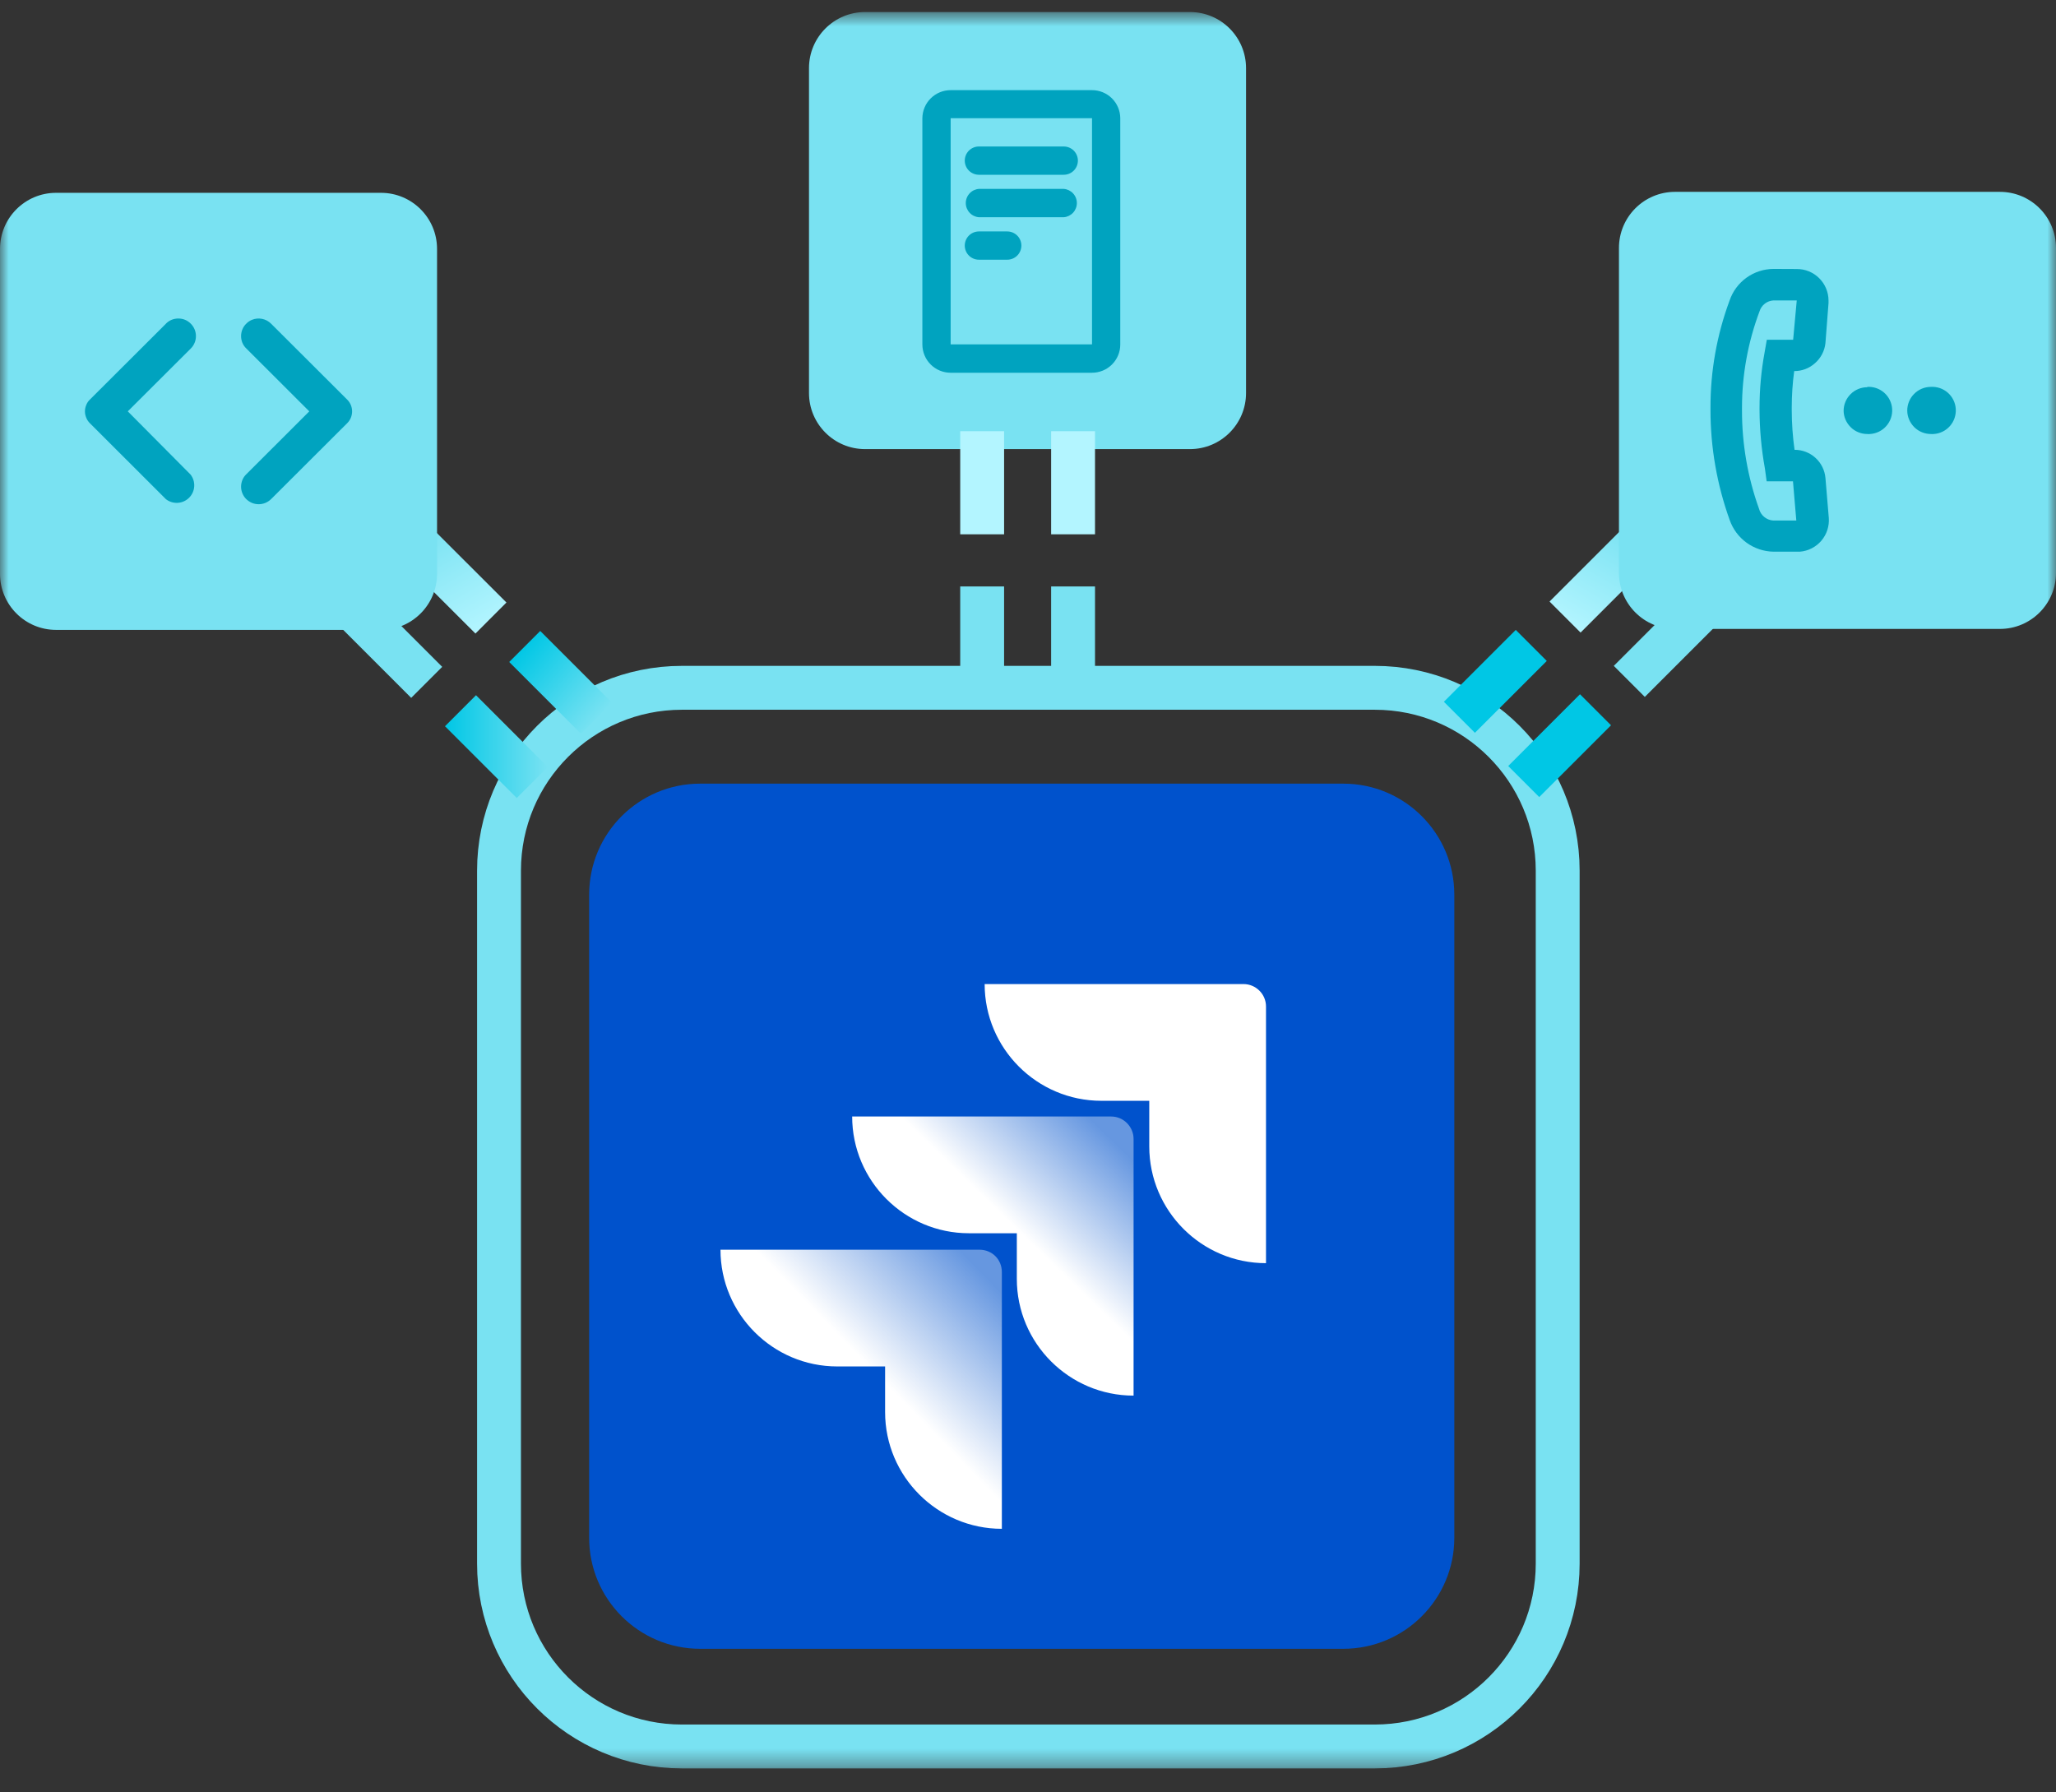<svg width="117" height="102" viewBox="0 0 117 102" fill="none" xmlns="http://www.w3.org/2000/svg">
<rect x="0" y="0" width="117" height="102" fill="#333333" stroke="none"/>
<g clip-path="url(#clip0_15_370)">
<mask id="mask0_15_370" style="mask-type:luminance" maskUnits="userSpaceOnUse" x="0" y="0" width="117" height="101">
<path d="M117 0.685H0V100.64H117V0.685Z" fill="white"/>
</mask>
<g mask="url(#mask0_15_370)">
<path d="M76.442 44.595H39.844C36.355 44.595 33.526 47.423 33.526 50.912V87.51C33.526 90.999 36.355 93.828 39.844 93.828H76.442C79.931 93.828 82.76 90.999 82.76 87.51V50.912C82.76 47.423 79.931 44.595 76.442 44.595Z" fill="#0052CC"/>
<path d="M78.235 39.141H38.805C33.057 39.141 28.397 43.801 28.397 49.549V88.978C28.397 94.727 33.057 99.386 38.805 99.386H78.235C83.983 99.386 88.643 94.727 88.643 88.978V49.549C88.643 43.801 83.983 39.141 78.235 39.141Z" stroke="#79E2F2" stroke-width="2.497" stroke-miterlimit="10"/>
<path d="M23.608 30.846L27.938 35.17" stroke="url(#paint0_linear_15_370)" stroke-width="2.497" stroke-miterlimit="10"/>
<path d="M19.952 34.501L24.282 38.831" stroke="url(#paint1_linear_15_370)" stroke-width="2.497" stroke-miterlimit="10"/>
<path d="M29.86 36.789L33.946 40.874" stroke="url(#paint2_linear_15_370)" stroke-width="2.497" stroke-miterlimit="10"/>
<path d="M26.205 40.445L30.29 44.53" stroke="url(#paint3_linear_15_370)" stroke-width="2.497" stroke-miterlimit="10"/>
<path d="M21.68 10.973H3.191C1.429 10.973 0 12.402 0 14.165V32.653C0 34.416 1.429 35.845 3.191 35.845H21.68C23.442 35.845 24.871 34.416 24.871 32.653V14.165C24.871 12.402 23.442 10.973 21.68 10.973Z" fill="#79E2F2"/>
<path d="M67.717 0.685H49.228C47.466 0.685 46.037 2.114 46.037 3.877V22.365C46.037 24.128 47.466 25.557 49.228 25.557H67.717C69.479 25.557 70.908 24.128 70.908 22.365V3.877C70.908 2.114 69.479 0.685 67.717 0.685Z" fill="#79E2F2"/>
<path d="M93.387 30.791L89.062 35.115" stroke="url(#paint4_linear_15_370)" stroke-width="2.497" stroke-miterlimit="10"/>
<path d="M97.048 34.446L92.718 38.776" stroke="url(#paint5_linear_15_370)" stroke-width="2.497" stroke-miterlimit="10"/>
<path d="M87.139 36.729L83.049 40.819" stroke="url(#paint6_linear_15_370)" stroke-width="2.497" stroke-miterlimit="10"/>
<path d="M90.795 40.39L86.71 44.475" stroke="url(#paint7_linear_15_370)" stroke-width="2.497" stroke-miterlimit="10"/>
<path d="M55.891 24.538V30.406" stroke="url(#paint8_linear_15_370)" stroke-width="2.497" stroke-miterlimit="10"/>
<path d="M61.065 24.538V30.406" stroke="url(#paint9_linear_15_370)" stroke-width="2.497" stroke-miterlimit="10"/>
<path d="M55.891 33.373V38.092" stroke="url(#paint10_linear_15_370)" stroke-width="2.497" stroke-miterlimit="10"/>
<path d="M61.065 33.373V38.092" stroke="url(#paint11_linear_15_370)" stroke-width="2.497" stroke-miterlimit="10"/>
<path d="M113.809 10.918H95.32C93.558 10.918 92.129 12.347 92.129 14.11V32.598C92.129 34.361 93.558 35.79 95.32 35.79H113.809C115.571 35.79 117 34.361 117 32.598V14.11C117 12.347 115.571 10.918 113.809 10.918Z" fill="#79E2F2"/>
<path fill-rule="evenodd" clip-rule="evenodd" d="M9.444 18.42L5.114 22.74C5.024 22.825 4.954 22.929 4.909 23.045C4.86 23.16 4.834 23.284 4.834 23.409C4.834 23.535 4.86 23.659 4.909 23.774C4.955 23.89 5.025 23.995 5.114 24.083L9.444 28.408C9.636 28.557 9.876 28.63 10.118 28.615C10.36 28.6 10.588 28.497 10.76 28.326C10.932 28.155 11.036 27.927 11.052 27.684C11.068 27.442 10.995 27.203 10.848 27.01L7.272 23.409L10.857 19.833C10.95 19.741 11.024 19.63 11.074 19.509C11.125 19.388 11.15 19.258 11.15 19.127C11.15 18.995 11.125 18.865 11.074 18.744C11.024 18.623 10.95 18.513 10.857 18.42C10.765 18.326 10.655 18.251 10.533 18.2C10.286 18.1 10.01 18.1 9.764 18.2C9.642 18.251 9.532 18.326 9.439 18.42H9.444ZM14.014 18.42C13.918 18.511 13.843 18.622 13.794 18.744C13.745 18.865 13.719 18.994 13.719 19.124C13.719 19.256 13.744 19.387 13.794 19.509C13.844 19.629 13.919 19.738 14.014 19.828L17.6 23.409L14.014 26.99C13.918 27.081 13.843 27.192 13.794 27.315C13.745 27.435 13.719 27.564 13.719 27.694C13.719 27.826 13.745 27.956 13.796 28.078C13.846 28.2 13.92 28.311 14.014 28.403C14.108 28.494 14.218 28.567 14.338 28.618C14.583 28.719 14.858 28.719 15.103 28.618C15.223 28.567 15.333 28.494 15.427 28.403L19.757 24.083C19.846 23.995 19.916 23.89 19.965 23.774C20.012 23.659 20.037 23.534 20.037 23.409C20.037 23.285 20.012 23.161 19.964 23.046C19.916 22.931 19.846 22.827 19.757 22.74L15.427 18.42C15.288 18.28 15.11 18.184 14.916 18.145C14.722 18.106 14.521 18.125 14.338 18.2C14.216 18.249 14.105 18.324 14.014 18.42Z" fill="#00A3BF"/>
<path d="M102.247 15.309C102.483 15.307 102.717 15.352 102.936 15.441C103.154 15.531 103.353 15.662 103.521 15.828C103.689 15.994 103.823 16.192 103.914 16.409C104.006 16.627 104.054 16.86 104.055 17.096V17.246L103.88 19.519C103.835 19.96 103.624 20.369 103.291 20.662C102.966 20.958 102.542 21.12 102.102 21.117C102.008 21.807 101.962 22.503 101.962 23.199V23.339C101.963 24.095 102.017 24.849 102.122 25.597C102.563 25.595 102.988 25.759 103.314 26.056C103.639 26.352 103.841 26.761 103.88 27.2L104.07 29.467C104.088 29.702 104.06 29.938 103.987 30.162C103.915 30.386 103.798 30.593 103.645 30.773C103.492 30.951 103.305 31.099 103.095 31.205C102.886 31.312 102.657 31.377 102.422 31.395H100.924C100.372 31.385 99.836 31.206 99.389 30.882C98.943 30.558 98.607 30.104 98.427 29.582C97.707 27.578 97.338 25.464 97.338 23.334V23.199C97.333 21.116 97.702 19.049 98.427 17.096C98.605 16.575 98.941 16.122 99.389 15.801C99.836 15.48 100.373 15.306 100.924 15.303L102.247 15.309ZM102.247 17.096H100.924C100.744 17.106 100.571 17.17 100.429 17.281C100.287 17.392 100.182 17.544 100.129 17.716C99.47 19.472 99.131 21.333 99.131 23.209V23.344C99.126 25.256 99.454 27.154 100.1 28.953C100.147 29.135 100.251 29.298 100.396 29.418C100.541 29.538 100.721 29.609 100.909 29.622H102.222L102.032 27.39H100.534L100.434 26.655C100.236 25.563 100.134 24.455 100.129 23.344V23.209C100.129 22.157 100.224 21.108 100.414 20.073L100.544 19.334H102.042L102.247 17.096ZM109.873 22.016C110.229 21.994 110.579 22.114 110.846 22.35C111.113 22.586 111.275 22.919 111.297 23.274C111.318 23.63 111.198 23.98 110.962 24.247C110.726 24.514 110.394 24.676 110.038 24.698C109.983 24.703 109.928 24.703 109.873 24.698C109.702 24.697 109.532 24.663 109.374 24.598C109.209 24.532 109.059 24.434 108.934 24.308C108.81 24.183 108.71 24.035 108.64 23.874C108.573 23.715 108.537 23.546 108.535 23.374C108.533 23.197 108.567 23.021 108.634 22.857C108.7 22.693 108.798 22.544 108.923 22.418C109.047 22.292 109.195 22.191 109.358 22.122C109.521 22.053 109.696 22.017 109.873 22.016ZM106.252 22.016C106.608 21.994 106.958 22.114 107.225 22.35C107.492 22.586 107.654 22.919 107.676 23.274C107.698 23.63 107.577 23.98 107.341 24.247C107.105 24.514 106.773 24.676 106.417 24.698C106.362 24.703 106.307 24.703 106.252 24.698C106.081 24.697 105.911 24.663 105.753 24.598C105.588 24.532 105.439 24.434 105.314 24.308C105.189 24.183 105.089 24.035 105.019 23.874C104.952 23.715 104.916 23.546 104.914 23.374C104.915 23.197 104.951 23.022 105.02 22.859C105.089 22.696 105.19 22.548 105.316 22.424C105.442 22.299 105.591 22.201 105.756 22.134C105.92 22.068 106.095 22.034 106.272 22.036L106.252 22.016Z" fill="#00A3BF"/>
<path d="M60.535 8.336H55.706C55.492 8.336 55.288 8.421 55.137 8.572C54.986 8.723 54.902 8.927 54.902 9.14C54.902 9.354 54.986 9.558 55.137 9.709C55.288 9.86 55.492 9.945 55.706 9.945H60.535C60.748 9.945 60.953 9.86 61.104 9.709C61.255 9.558 61.339 9.354 61.339 9.14C61.339 8.927 61.255 8.723 61.104 8.572C60.953 8.421 60.748 8.336 60.535 8.336Z" fill="#00A3BF"/>
<path d="M60.535 10.749H55.706C55.503 10.765 55.313 10.857 55.175 11.006C55.037 11.156 54.96 11.352 54.96 11.555C54.96 11.759 55.037 11.955 55.175 12.104C55.313 12.254 55.503 12.346 55.706 12.362H60.535C60.738 12.346 60.928 12.254 61.066 12.104C61.204 11.955 61.281 11.759 61.281 11.555C61.281 11.352 61.204 11.156 61.066 11.006C60.928 10.857 60.738 10.765 60.535 10.749Z" fill="#00A3BF"/>
<path d="M57.319 13.171H55.706C55.492 13.171 55.288 13.256 55.137 13.406C54.986 13.557 54.902 13.762 54.902 13.975C54.902 14.188 54.986 14.393 55.137 14.543C55.288 14.694 55.492 14.779 55.706 14.779H57.319C57.532 14.779 57.737 14.694 57.888 14.543C58.038 14.393 58.123 14.188 58.123 13.975C58.123 13.762 58.038 13.557 57.888 13.406C57.737 13.256 57.532 13.171 57.319 13.171Z" fill="#00A3BF"/>
<path d="M54.098 6.728V19.598H62.143V6.728H54.098ZM52.489 6.728C52.492 6.303 52.663 5.895 52.966 5.596C53.268 5.296 53.677 5.129 54.103 5.13H62.138C62.564 5.129 62.973 5.296 63.275 5.596C63.578 5.895 63.749 6.303 63.751 6.728V19.608C63.751 19.82 63.709 20.029 63.627 20.224C63.546 20.418 63.427 20.595 63.277 20.744C63.127 20.893 62.949 21.011 62.754 21.091C62.559 21.171 62.349 21.212 62.138 21.212H54.103C53.891 21.212 53.682 21.171 53.487 21.091C53.291 21.011 53.114 20.893 52.964 20.744C52.814 20.595 52.695 20.418 52.614 20.224C52.532 20.029 52.49 19.82 52.489 19.608V6.728Z" fill="#00A3BF"/>
<path d="M70.766 56H56.033C56.033 59.662 59.013 62.643 62.675 62.643H65.401V65.24C65.401 68.902 68.382 71.883 72.044 71.883V57.278C72.044 56.554 71.448 56 70.766 56Z" fill="white"/>
<path d="M63.23 63.537H48.494C48.494 67.199 51.475 70.18 55.138 70.18H57.864V72.778C57.864 76.44 60.845 79.42 64.508 79.42V64.814C64.508 64.133 63.954 63.537 63.23 63.537Z" fill="url(#paint12_linear_15_370)"/>
<path d="M55.734 71.117H41C41 74.779 43.981 77.76 47.643 77.76H50.368V80.357C50.368 84.019 53.35 87 57.012 87V72.394C57.012 71.67 56.458 71.117 55.734 71.117Z" fill="url(#paint13_linear_15_370)"/>
</g>
</g>
<defs>
<linearGradient id="paint0_linear_15_370" x1="27.413" y1="35.85" x2="24.132" y2="30.166" gradientUnits="userSpaceOnUse">
<stop stop-color="#B3F5FF"/>
<stop offset="1" stop-color="#79E2F2"/>
</linearGradient>
<linearGradient id="paint1_linear_15_370" x1="225.93" y1="4172.81" x2="197.482" y2="4123.58" gradientUnits="userSpaceOnUse">
<stop stop-color="#B3F5FF"/>
<stop offset="1" stop-color="#79E2F2"/>
</linearGradient>
<linearGradient id="paint2_linear_15_370" x1="34.191" y1="40.749" x2="29.616" y2="36.914" gradientUnits="userSpaceOnUse">
<stop stop-color="#79E2F2"/>
<stop offset="1" stop-color="#00C7E5"/>
</linearGradient>
<linearGradient id="paint3_linear_15_370" x1="25.321" y1="42.487" x2="31.174" y2="42.487" gradientUnits="userSpaceOnUse">
<stop stop-color="#00C7E5"/>
<stop offset="1" stop-color="#79E2F2"/>
</linearGradient>
<linearGradient id="paint4_linear_15_370" x1="92.863" y1="30.111" x2="89.587" y2="35.795" gradientUnits="userSpaceOnUse">
<stop stop-color="#79E2F2"/>
<stop offset="1" stop-color="#B3F5FF"/>
</linearGradient>
<linearGradient id="paint5_linear_15_370" x1="929.579" y1="4123.05" x2="901.131" y2="4172.28" gradientUnits="userSpaceOnUse">
<stop stop-color="#79E2F2"/>
<stop offset="1" stop-color="#B3F5FF"/>
</linearGradient>
<linearGradient id="paint6_linear_15_370" x1="798.726" y1="3485.72" x2="761.218" y2="3517.17" gradientUnits="userSpaceOnUse">
<stop stop-color="#00C7E5"/>
<stop offset="1" stop-color="#79E2F2"/>
</linearGradient>
<linearGradient id="paint7_linear_15_370" x1="831.419" y1="3514.54" x2="793.997" y2="3545.99" gradientUnits="userSpaceOnUse">
<stop stop-color="#00C7E5"/>
<stop offset="1" stop-color="#79E2F2"/>
</linearGradient>
<linearGradient id="paint8_linear_15_370" x1="nan" y1="nan" x2="nan" y2="nan" gradientUnits="userSpaceOnUse">
<stop stop-color="#B3F5FF"/>
<stop offset="1" stop-color="#79E2F2"/>
</linearGradient>
<linearGradient id="paint9_linear_15_370" x1="nan" y1="nan" x2="nan" y2="nan" gradientUnits="userSpaceOnUse">
<stop stop-color="#B3F5FF"/>
<stop offset="1" stop-color="#79E2F2"/>
</linearGradient>
<linearGradient id="paint10_linear_15_370" x1="nan" y1="nan" x2="nan" y2="nan" gradientUnits="userSpaceOnUse">
<stop stop-color="#79E2F2"/>
<stop offset="1" stop-color="#00C7E5"/>
</linearGradient>
<linearGradient id="paint11_linear_15_370" x1="nan" y1="nan" x2="nan" y2="nan" gradientUnits="userSpaceOnUse">
<stop stop-color="#79E2F2"/>
<stop offset="1" stop-color="#00C7E5"/>
</linearGradient>
<linearGradient id="paint12_linear_15_370" x1="64.211" y1="63.574" x2="57.947" y2="70.035" gradientUnits="userSpaceOnUse">
<stop offset="0.176" stop-color="white" stop-opacity="0.4"/>
<stop offset="1" stop-color="white"/>
</linearGradient>
<linearGradient id="paint13_linear_15_370" x1="57.124" y1="71.166" x2="49.882" y2="78.214" gradientUnits="userSpaceOnUse">
<stop offset="0.176" stop-color="white" stop-opacity="0.4"/>
<stop offset="1" stop-color="white"/>
</linearGradient>
<clipPath id="clip0_15_370">
<rect width="117" height="101" fill="white" transform="translate(0 0.5)"/>
</clipPath>
</defs>
</svg>

